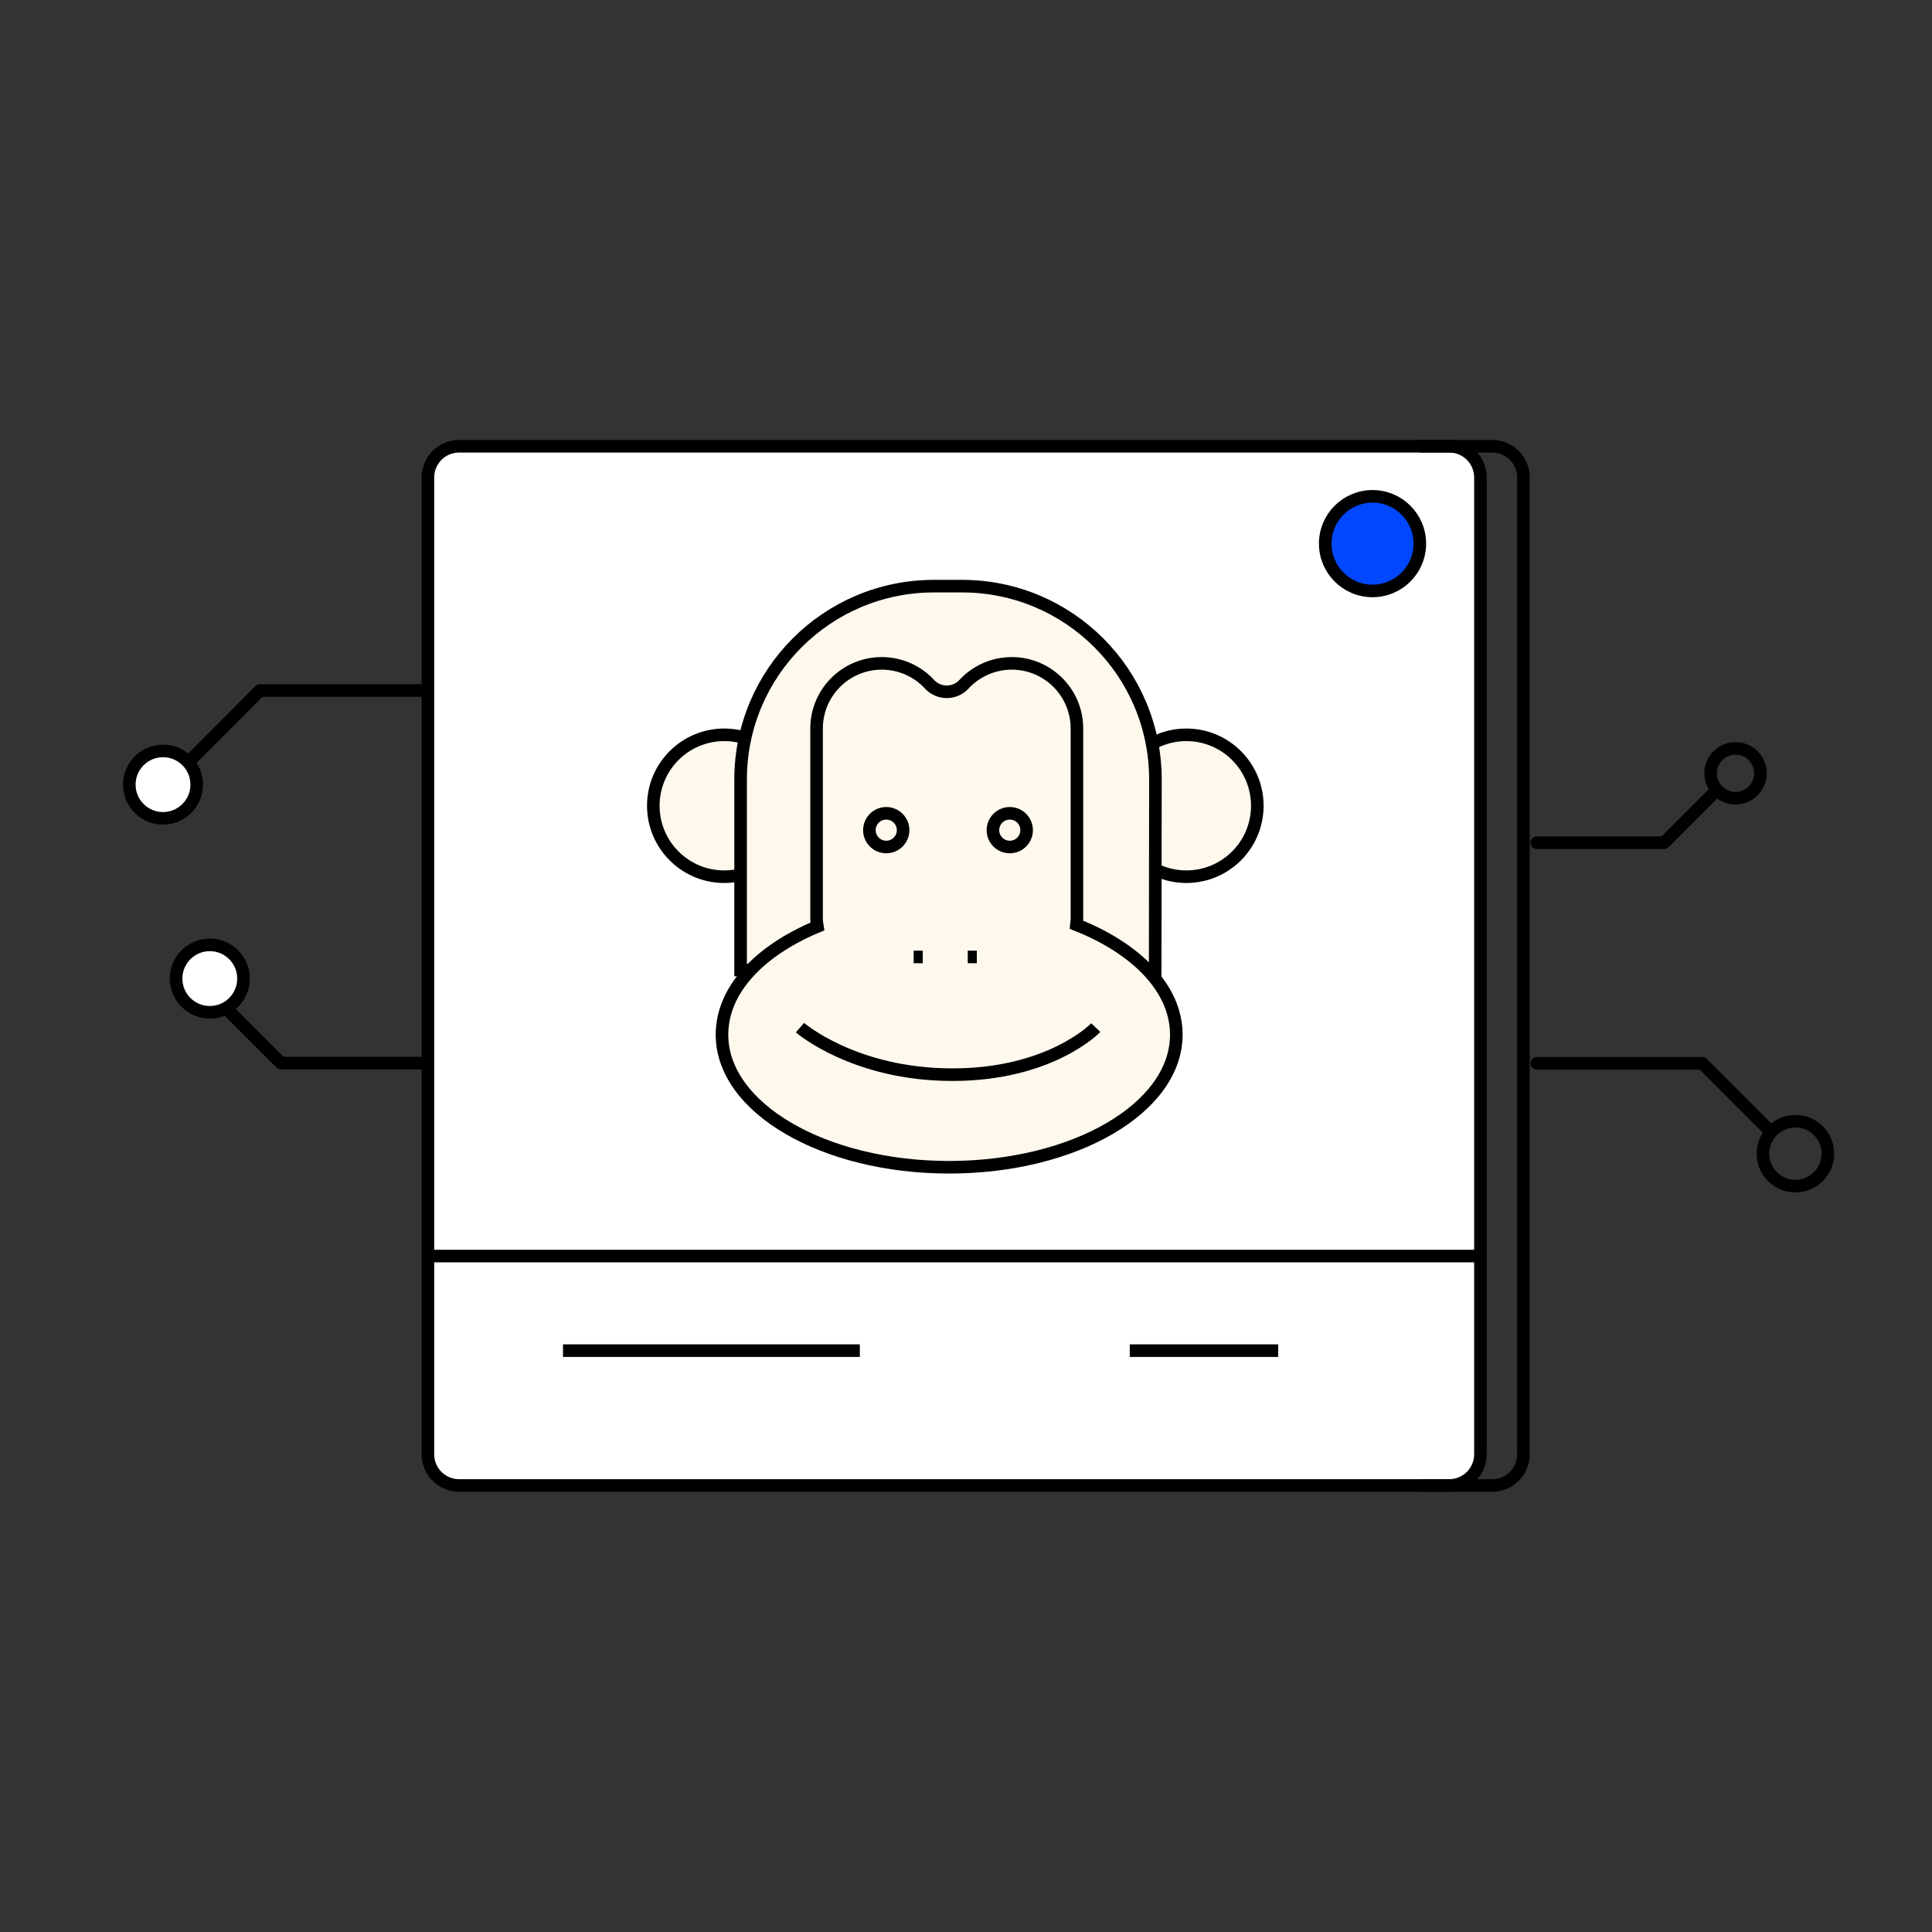 <?xml version="1.0" encoding="utf-8"?>
<!-- Generator: Adobe Illustrator 26.5.0, SVG Export Plug-In . SVG Version: 6.00 Build 0)  -->
<svg version="1.1" id="Layer_1" xmlns="http://www.w3.org/2000/svg" xmlns:xlink="http://www.w3.org/1999/xlink" x="0px" y="0px"
	 viewBox="0 0 768 768" style="enable-background:new 0 0 768 768;" xml:space="preserve">
<rect x="0" y="0" width="768" height="768" fill="#333333" stroke="none"/>
<style type="text/css">
	.st0{display:none;}
	.st1{fill:none;stroke:#000000;stroke-width:5;stroke-linecap:round;stroke-linejoin:round;stroke-miterlimit:10;}
	.st2{fill:#FFFFFF;stroke:#000000;stroke-width:5;stroke-linecap:round;stroke-linejoin:round;stroke-miterlimit:10;}
	.st3{fill:none;stroke:#000000;stroke-width:5;stroke-miterlimit:10;}
	.st4{fill:#0047FF;stroke:#000000;stroke-width:5;stroke-miterlimit:10;}
	.st5{fill:#FFF8ED;stroke:#000000;stroke-width:5;stroke-miterlimit:10;}
</style>
<g id="Desprition" class="st0">
</g>
<g id="Artwork">
	<polyline class="st1" points="610.9,335 661.5,335 682.3,314.2 	"/>
	<circle class="st1" cx="689.9" cy="307.4" r="9.9"/>
	<polyline class="st1" points="171.7,274.5 103.3,274.5 75.1,302.8 	"/>
	<circle class="st2" cx="64.8" cy="311.9" r="13.4"/>
	<circle class="st2" cx="83.4" cy="389" r="13.4"/>
	<polyline class="st1" points="610.9,422.7 676.7,422.7 703.9,449.9 	"/>
	<circle class="st1" cx="713.7" cy="458.6" r="12.9"/>
	<polyline class="st1" points="168.1,422.6 111.7,422.6 91.5,402.4 	"/>
	<g>
		<path class="st2" d="M576.1,590.5H182.5c-6.8,0-12.4-5.5-12.4-12.4V189.8c0-6.8,5.5-12.4,12.4-12.4h393.6
			c6.8,0,12.4,5.5,12.4,12.4v388.3C588.5,585,582.9,590.5,576.1,590.5z"/>
		<path class="st3" d="M564.4,590.5h28.8c6.8,0,12.4-5.5,12.4-12.4V189.8c0-6.8-5.5-12.4-12.4-12.4h-28.8"/>
		<line class="st3" x1="170.1" y1="499.3" x2="588.5" y2="499.3"/>
		<line class="st3" x1="223.8" y1="536.9" x2="341.8" y2="536.9"/>
		<line class="st3" x1="449.1" y1="536.9" x2="508.1" y2="536.9"/>
		<circle class="st4" cx="545.6" cy="216.1" r="18.8"/>
		<circle class="st5" cx="287.9" cy="320.3" r="28.2"/>
		<circle class="st5" cx="471.6" cy="320.3" r="28.2"/>
		<path class="st5" d="M459.2,385.6H294.4v-75.7c0-42.5,34.4-76.9,76.9-76.9h11.1c42.5,0,76.9,34.4,76.9,76.9L459.2,385.6
			L459.2,385.6z"/>
		<path class="st5" d="M427.9,367.6c0.1-0.9,0.2-1.9,0.2-2.8v-75.2c0-14.3-11.6-25.9-25.9-25.9l0,0c-7.5,0-14.3,3.2-19,8.3
			c-3.7,4-10,4-13.7,0c-4.7-5.1-11.5-8.3-19-8.3l0,0c-14.3,0-25.9,11.6-25.9,25.9v75.2c0,1.2,0.1,2.4,0.3,3.5
			c-23,9.6-37.9,25.2-37.9,43c0,29.1,40.4,52.7,90.3,52.7s90.3-23.6,90.3-52.7C467.6,393.1,451.9,377.1,427.9,367.6z"/>
		<circle class="st5" cx="352.3" cy="330" r="6.7"/>
		<circle class="st5" cx="401.4" cy="330" r="6.7"/>
		<line class="st3" x1="363.2" y1="380.4" x2="366.8" y2="380.4"/>
		<line class="st3" x1="384.7" y1="380.4" x2="388.3" y2="380.4"/>
	</g>
	<path class="st5" d="M318,408.5c0,0,21.5,18.7,60.6,18.7s57-18.7,57-18.7"/>
</g>
<g id="Motion" class="st0">
</g>
</svg>
